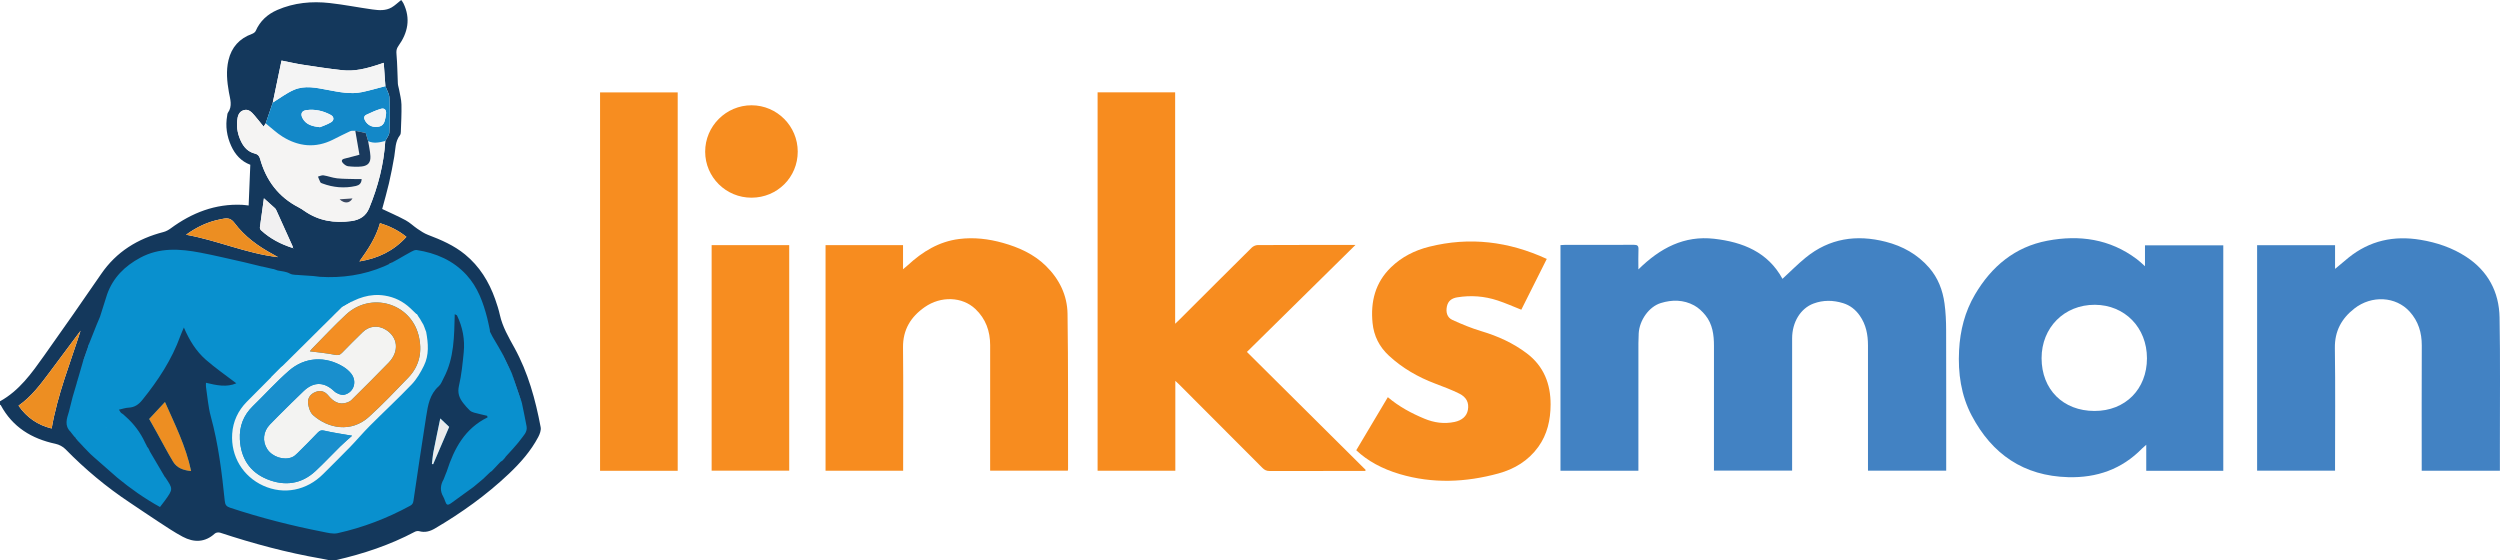 <svg xmlns="http://www.w3.org/2000/svg" xmlns:xlink="http://www.w3.org/1999/xlink" id="Layer_1" x="0px" y="0px" viewBox="0 0 2298.5 515.292" xml:space="preserve"><path fill="#0990CE" d="M125.979,229.591l-28.652,33.775l-31.845,86.346L55.17,391.025l14.387,20.041l67.656,55.193l33.875,10.553 c0,0,113.528,22.128,115.23,22.128s87.332-17.021,87.332-17.021l39.314-10.553l45.562-34.096l30.345-36.16l-9.051-44.249 l-8.546-31.154l-23.906-50.426l-17.219-27.574l-43.75-27.064l-28.029,21.802l-56.294,8.837l-65.46-10.93l-55.149-12.306 l-34.723-7.402L125.979,229.591z"></path><path fill="#14385C" d="M0,368.941c17.76-9.797,29.123-25.84,40.449-41.793c17.715-24.952,35.263-50.028,52.57-75.264 c14.065-20.508,33.634-32.463,57.317-38.575c2.335-0.603,4.632-1.88,6.593-3.324c19.564-14.395,41.071-22.814,65.748-21.671 c1.84,0.085,3.669,0.384,5.927,0.629c0.509-12.479,1.012-24.807,1.528-37.464c-8.431-3.135-13.974-9.369-17.604-17.388 c-4-8.835-5.385-18.072-3.669-27.688c0.163-0.916,0.162-1.998,0.665-2.696c4.441-6.166,2.053-12.598,0.919-19.009 c-1.725-9.752-2.687-19.536-0.382-29.334c2.812-11.953,10.052-19.968,21.617-24.184c1.32-0.481,2.9-1.533,3.417-2.727 c3.985-9.205,10.963-15.429,19.879-19.302c15.38-6.681,31.678-8.182,48.156-6.349c13.164,1.464,26.197,4.069,39.325,5.904 c5.945,0.831,12.104,1.303,17.585-1.85c3.037-1.748,5.602-4.314,8.819-6.858c0.506,0.734,1.44,1.778,2.029,2.99 c6.851,14.101,4.128,27.162-4.66,39.372c-1.771,2.461-1.95,4.576-1.686,7.545c0.796,8.957,0.814,17.98,1.252,26.972 c0.084,1.729,0.755,3.423,1.057,5.149c0.817,4.668,2.131,9.331,2.248,14.02c0.208,8.384-0.294,16.787-0.566,25.18 c-0.033,1.033-0.177,2.284-0.77,3.043c-4.553,5.834-4.107,12.921-5.259,19.644c-1.407,8.215-2.993,16.411-4.875,24.53 c-1.856,8.008-4.177,15.908-6.251,23.694c7.07,3.362,14.496,6.567,21.585,10.393c3.928,2.12,7.204,5.413,10.944,7.927 c3.027,2.035,6.132,4.153,9.507,5.439c12.117,4.619,23.898,9.664,34.089,18.009c13.418,10.987,22.055,25.063,27.755,41.144 c1.686,4.757,3.236,9.601,4.327,14.52c2.433,10.967,8.042,20.49,13.35,30.131c12.596,22.88,19.371,47.674,24.155,73.087 c0.523,2.777-0.787,6.297-2.199,8.97c-6.86,12.984-16.492,23.88-27.075,33.897c-20.588,19.487-43.5,35.888-67.927,50.229 c-4.554,2.673-9.191,3.983-14.476,2.503c-1.207-0.338-2.88-0.05-4.019,0.553c-22.978,12.167-47.426,20.325-72.673,26.06 c-4.126,0.937-8.907-0.633-13.324-1.398c-31.624-5.481-62.519-13.805-92.98-23.84c-1.411-0.465-3.8-0.195-4.819,0.734 c-9.193,8.377-19.321,8.452-29.6,2.996c-7.837-4.16-15.218-9.203-22.673-14.05c-8.701-5.658-17.241-11.563-25.889-17.304 C97.93,447.867,78.234,431.457,60.2,412.992c-2.332-2.388-5.876-4.25-9.158-4.949c-21.975-4.683-39.525-15.366-50.392-35.621 c-0.087-0.162-0.427-0.189-0.649-0.279C0,371.076,0,370.008,0,368.941z M82.566,416.835l0.109,0.108 c0.232,0.228,0.464,0.456,0.696,0.683l0.1,0.092c0.994,0.898,1.988,1.797,2.981,2.695c7.163,6.283,14.327,12.566,21.49,18.849 c12.217,10.078,25.118,19.14,39.152,26.883c1.666-2.179,3.078-3.938,4.396-5.764c7.751-10.738,7.744-10.743,0.368-21.647 c-0.07-0.104-0.211-0.161-0.318-0.24c0,0,0.004,0.005,0.004,0.005c-0.509-0.872-1.018-1.744-1.527-2.615 c-4.029-6.85-8.059-13.701-12.089-20.551c-0.259-0.56-0.519-1.119-0.778-1.679l0.063,0.033c-0.298-0.543-0.596-1.086-0.895-1.629 c0,0,0.044,0.049,0.044,0.049c-0.464-0.604-0.927-1.208-1.391-1.812l0.051-0.2c-0.635-1.213-1.269-2.426-1.904-3.638l0.045,0.048 c-4.233-9.053-10.128-16.863-17.606-23.489c-0.787-0.715-1.575-1.43-2.362-2.145c-0.508-0.34-1.017-0.681-1.525-1.021l-0.137,0.194 l0.101-0.215c-0.258-0.244-0.516-0.488-0.773-0.732l-0.013-0.055c-0.438-0.698-0.876-1.397-1.5-2.393 c3.276-0.71,6.11-1.735,8.983-1.858c5.431-0.232,9.2-2.952,12.424-6.937c14.585-18.031,27.238-37.2,35.144-59.19 c0.83-2.307,1.89-4.532,3.161-7.551c5.035,11.786,11.267,21.785,20.117,29.563c8.855,7.782,18.65,14.498,28.102,21.734 c-8.863,3.87-18.196,1.859-27.904-0.48c0,1.575-0.151,2.763,0.024,3.9c1.392,9.069,2.02,18.355,4.436,27.149 c6.986,25.423,10.118,51.427,12.806,77.512c0.379,3.674,1.492,5.176,4.932,6.315c27.876,9.224,56.259,16.476,85.059,22.112 c4.519,0.884,9.459,2.253,13.737,1.302c23.412-5.208,45.651-13.742,66.74-25.223c1.963-1.069,2.7-2.306,3.032-4.579 c3.787-25.937,7.665-51.861,11.732-77.755c1.581-10.067,3.181-20.18,11.561-27.594c2.084-1.844,3.111-4.927,4.486-7.515 c9.804-18.45,9.621-38.638,10.178-58.695c0.681,0.359,1.362,0.718,2.042,1.076c5.194,10.765,7.389,22.156,6.209,34.002 c-1.026,10.298-2.03,20.69-4.369,30.733c-1.54,6.612,0.31,11.358,4.046,16.084c1.813,2.293,3.733,4.533,5.846,6.544 c1.049,0.998,2.575,1.668,4.003,2.062c3.969,1.094,7.999,1.965,12.006,2.925c0.135,0.481,0.269,0.961,0.404,1.442 c-20.832,10.203-30.663,28.521-37.361,49.151c0,0,0.062-0.02,0.062-0.02c-0.55,1.351-1.1,2.702-1.649,4.053l0.054-0.049 c-0.524,1.32-1.048,2.64-1.572,3.96c-2.99,5.207-3.417,10.442-0.305,15.791c0.71,1.221,1.19,2.593,1.655,3.937 c1.368,3.951,2.376,4.365,5.779,1.937c6.77-4.831,13.475-9.752,20.207-14.635c0.824-0.681,1.648-1.362,2.472-2.043 c0.548-0.462,1.096-0.923,1.644-1.385c0.749-0.621,1.498-1.241,2.247-1.862l0.039-0.031c0.586-0.498,1.173-0.996,1.759-1.494 c0.253-0.205,0.505-0.41,0.758-0.615c2.199-2.1,4.399-4.201,6.598-6.302l-0.2-0.208l0.226,0.18c0.503-0.342,1.006-0.684,1.509-1.026 c2.621-2.78,5.243-5.56,7.864-8.34c0.673-0.455,1.346-0.91,2.02-1.366c0.666-0.735,1.333-1.469,1.999-2.204 c0.342-0.501,0.684-1.002,1.027-1.503l0.04-0.005c2.041-2.235,4.081-4.469,6.122-6.704c2.39-2.82,4.976-5.5,7.121-8.495 c2.688-3.754,6.699-7.109,5.752-12.441c-1.278-7.201-2.87-14.346-4.327-21.515c-3.102-9.09-6.205-18.18-9.307-27.269l0.05,0.036 c-2.963-6.144-5.927-12.288-8.89-18.432l0.036,0.043c-1.074-1.888-2.148-3.775-3.221-5.663l0.039,0.045 c-1.892-3.21-3.784-6.42-5.676-9.63l0.032,0.047c-0.82-1.605-1.64-3.21-2.461-4.815c0,0,0.022,0.026,0.022,0.026 c-0.032-0.522-0.064-1.044-0.096-1.567c-0.795-3.625-1.482-7.278-2.404-10.871c-3.704-14.432-8.692-28.312-18.961-39.562 c-12.313-13.488-28.153-20.238-45.874-23.011c-1.579-0.247-3.521,0.761-5.075,1.593c-8.316,4.452-16.258,9.749-24.897,13.422 c-18.794,7.991-38.62,10.889-59.029,9.616c-1.802-0.217-3.604-0.435-5.406-0.653c-0.333-0.029-0.667-0.059-1-0.088 c-3.729-0.252-7.458-0.504-11.187-0.756c-3.365-0.416-7.202,0.04-9.978-1.462c-3.663-1.981-7.433-2.117-11.209-2.859 c-1.231-0.431-2.462-0.861-3.693-1.292c-0.279-0.035-0.559-0.069-0.838-0.104c-3.191-0.736-6.382-1.473-9.573-2.209 c-0.278-0.036-0.556-0.073-0.834-0.109c-5.33-1.299-10.659-2.598-15.989-3.898c-13.39-2.957-26.72-6.232-40.185-8.793 c-18.819-3.579-37.466-4.945-55.365,4.71c-14.198,7.658-24.822,18.164-30.347,33.476c-2.189,6.913-4.379,13.826-6.568,20.74 c-1.021,2.424-2.042,4.847-3.064,7.271c-2.336,5.879-4.672,11.757-7.01,17.636c-0.151,0.216-0.202,0.453-0.155,0.711 c-0.14,0.269-0.28,0.538-0.421,0.807c-0.14,0.552-0.281,1.104-0.421,1.656c-1.507,4.28-3.015,8.559-4.522,12.839 c-1.398,4.827-2.796,9.654-4.195,14.481c-0.237,0.764-0.475,1.527-0.712,2.291c-0.056,0.271-0.111,0.542-0.167,0.813 c-0.192,0.541-0.383,1.082-0.575,1.623c-0.047,0.27-0.094,0.539-0.141,0.809c-1.262,4.265-2.523,8.53-3.785,12.795 c-1.143,4.54-2.286,9.079-3.429,13.619c-1.98,6.362-4.355,12.757,1.544,18.462c0.199,0.278,0.398,0.555,0.598,0.833 c0.859,1.086,1.718,2.172,2.576,3.258c0.214,0.238,0.429,0.476,0.643,0.715c0.319,0.289,0.637,0.578,0.956,0.867l-0.1,0.022 c1.106,1.322,2.213,2.643,3.319,3.965c0.99,1.058,1.981,2.116,2.971,3.174c0.364,0.404,0.728,0.809,1.092,1.213 c0.881,0.899,1.762,1.799,2.643,2.698c0.466,0.492,0.932,0.984,1.399,1.476l0.099,0.105c0.227,0.228,0.455,0.456,0.682,0.684 c0,0,0.116,0.116,0.116,0.116C82.108,416.375,82.337,416.605,82.566,416.835z M269.284,228.044c0.141,0.144,0.282,0.289,0.424,0.433 c0.017-0.116,0.034-0.231,0.051-0.347c-0.179,0.004-0.359,0.008-0.538,0.011c-0.062-0.574,0.017-1.211-0.208-1.712 c-4.933-10.987-9.896-21.96-14.872-32.927c-0.319-0.703-0.674-1.469-1.226-1.973c-3.669-3.358-7.397-6.654-10.269-9.222 c-1.141,8.108-2.487,17.391-3.693,26.693c-0.112,0.862,0.401,2.115,1.056,2.719C248.45,219.494,258.39,224.634,269.284,228.044z  M354.327,79.2c-0.5-7.076-1-14.153-1.516-21.449c-17.165,5.978-27.22,7.986-38.662,6.722c-12.035-1.33-24.021-3.156-35.99-5.007 c-6.505-1.006-12.932-2.516-19.323-3.785c-2.728,13.089-5.384,25.827-8.039,38.566c-2.175,6.399-4.35,12.798-6.526,19.197 c-0.561,0.869-1.122,1.739-1.912,2.963c-2.965-3.646-5.643-7.094-8.491-10.395c-2.561-2.968-5.398-6.067-9.823-4.703 c-4.683,1.444-5.604,5.68-6.002,9.931c-0.623,6.67,0.756,13.004,3.682,18.975c2.625,5.357,6.521,9.474,12.518,10.948 c2.776,0.682,4.102,2.094,4.878,4.886c5.508,19.835,16.918,35.063,35.469,44.605c1.772,0.912,3.46,2.015,5.093,3.163 c13.158,9.248,27.735,11.575,43.431,9.413c7.723-1.064,13.359-4.684,16.28-11.794c8.141-19.815,13.503-40.335,14.836-61.8 c1.304-2.649,3.616-5.254,3.735-7.956c0.468-10.573,0.573-21.192,0.095-31.761C357.896,86.297,355.632,82.771,354.327,79.2z  M17.039,372.971c7.724,11.12,17.893,17.884,30.463,20.974c5.394-31.44,17.205-60.409,26.572-89.878 c-9.37,12.582-18.785,25.348-28.335,38.013C37.314,353.253,29.057,364.605,17.039,372.971z M255.638,236.426 c-1.913-1.078-3.253-1.864-4.62-2.599c-13.659-7.343-26.087-16.342-35.424-28.816c-2.976-3.976-5.947-4.709-10.139-3.914 c-1.046,0.198-2.091,0.405-3.136,0.612c-11.276,2.239-21.4,6.985-31.23,14.105C199.928,220.971,226.336,233.032,255.638,236.426z  M137.172,385.195c1.958,3.468,4.393,7.725,6.776,12.012c5.049,9.083,9.834,18.322,15.186,27.222 c3.511,5.838,9.425,7.949,16.556,8.627c-4.806-22.76-14.867-42.712-24.023-63.431C146.61,375.057,141.998,380.01,137.172,385.195z  M373.651,217.774c-7.55-6.121-15.573-9.879-24.289-12.629c-3.711,13.173-10.814,23.994-18.927,35.206 C347.809,237.472,361.967,230.621,373.651,217.774z M397.121,426.566c0.369,0.089,0.737,0.178,1.106,0.267 c4.894-11.405,9.788-22.811,14.738-34.346c-2.506-2.381-5.068-4.816-8.166-7.76c-2.188,10.591-4.326,20.53-6.258,30.509 C397.82,418.965,397.581,422.787,397.121,426.566z"></path><path fill="#4282C3" d="M1506.34,432.79c-24.23,0-47.825,0-71.639,0c0-69.104,0-138.021,0-207.432c1.227-0.069,2.49-0.2,3.754-0.201 c21.237-0.013,42.474,0.062,63.709-0.082c3.364-0.023,4.39,0.972,4.244,4.285c-0.249,5.644-0.069,11.306-0.069,18.338 c20.009-19.704,42.128-31.323,69.709-28.164c26.414,3.025,49.425,12.314,62.761,36.823c7.19-6.611,13.937-13.469,21.352-19.509 c21.848-17.798,46.738-21.42,73.536-14.573c15.611,3.989,29.196,11.525,39.906,23.802c8.255,9.463,12.518,20.745,14.186,32.925 c1.099,8.024,1.452,16.202,1.479,24.313c0.139,41.488,0.065,82.977,0.065,124.465c0,1.57,0,3.141,0,4.953 c-24.077,0-47.767,0-71.915,0c0-1.672,0-3.229,0-4.787c0-36.819,0.007-73.639-0.005-110.458c-0.003-9.772-1.763-19.022-7.535-27.269 c-3.908-5.584-8.921-9.517-15.385-11.51c-9.054-2.792-18.202-2.951-27.118,0.367c-11.986,4.46-19.682,17.123-19.696,31.99 c-0.037,38.82-0.012,77.641-0.012,116.461c0,1.598,0,3.195,0,5.122c-23.831,0-47.522,0-71.876,0c0-1.412,0-2.943,0-4.474 c0-36.686-0.034-73.372,0.022-110.058c0.016-10.202-1.269-20.095-7.87-28.281c-2.848-3.532-6.429-6.891-10.38-9.039 c-9.749-5.299-20.333-5.38-30.711-2.137c-10.887,3.401-19.542,15.779-20.236,27.829c-0.176,3.061-0.264,6.131-0.265,9.198 c-0.017,37.353-0.011,74.706-0.01,112.059C1506.34,429.32,1506.34,430.898,1506.34,432.79z"></path><path fill="#F78C1F" d="M1009.129,84.862c23.792,0,47.367,0,71.305,0c0,70.688,0,141.171,0,212.801 c1.725-1.639,2.736-2.559,3.703-3.524c22.202-22.157,44.373-44.346,66.664-66.415c1.336-1.323,3.614-2.394,5.46-2.404 c28.714-0.15,57.429-0.105,86.144-0.104c0.898,0,1.796,0,3.804,0c-33.639,33.153-66.533,65.571-99.793,98.35 c37.155,36.91,73.177,72.695,109.2,108.481c-0.135,0.31-0.269,0.619-0.404,0.929c-1.257,0-2.513,0-3.77,0 c-28.047,0-56.094-0.04-84.141,0.063c-2.79,0.01-4.663-0.882-6.592-2.823c-25.504-25.651-51.087-51.222-76.656-76.809 c-0.923-0.924-1.9-1.794-3.455-3.257c0,27.954,0,55.177,0,82.611c-24.027,0-47.609,0-71.468,0 C1009.129,316.919,1009.129,201.078,1009.129,84.862z"></path><path fill="#4282C3" d="M2044.091,432.824c-23.745,0-47.077,0-70.829,0c0-7.666,0-15.191,0-23.915 c-1.826,1.629-2.889,2.469-3.828,3.431c-18.659,19.11-41.67,27.089-68.003,26.371c-40.854-1.113-69.895-21.125-88.611-56.555 c-9.865-18.674-12.723-39.048-11.637-60.075c0.944-18.274,5.322-35.525,14.63-51.336c15.198-25.814,36.689-43.797,66.572-49.443 c29.408-5.556,57.413-1.659,82.116,16.888c1.276,0.958,2.484,2.011,3.693,3.054c1.093,0.942,2.144,1.932,3.902,3.524 c0-6.813,0-12.827,0-19.225c24.266,0,48.038,0,71.995,0C2044.091,294.648,2044.091,363.546,2044.091,432.824z M1973.915,329.397 c0.007-28.172-20.353-49.066-47.915-49.172c-28.056-0.108-49.003,20.905-48.966,49.12c0.038,28.767,19.769,48.452,48.612,48.496 C1953.955,377.884,1973.908,357.859,1973.915,329.397z"></path><path fill="#4282C3" d="M2298.399,432.806c-24.06,0-47.657,0-71.877,0c0-1.594,0-3.134,0-4.674c0-36.814-0.104-73.629,0.06-110.443 c0.053-11.861-3.167-22.376-11.137-31.188c-12.728-14.072-34.96-15.24-50.822-2.853c-11.844,9.249-18.167,20.789-17.944,36.403 c0.511,35.873,0.162,71.759,0.162,107.64c0,1.577,0,3.155,0,5.008c-23.996,0-47.688,0-71.656,0c0-69.01,0-138.006,0-207.265 c23.866,0,47.551,0,71.667,0c0,7.249,0,14.225,0,21.792c4.49-3.754,8.383-7.111,12.383-10.336 c19.493-15.716,41.661-20.503,66.151-16.423c15.071,2.511,29.274,7.294,42.047,15.641c20.056,13.106,30.237,32.302,30.666,55.822 c0.704,38.669,0.262,77.359,0.3,116.04C2298.406,416.098,2298.399,424.226,2298.399,432.806z"></path><path fill="#F78C1F" d="M759.011,225.365c23.828,0,47.294,0,71.235,0c0,7.096,0,14.064,0,22.196 c2.062-1.749,3.336-2.754,4.525-3.851c13.407-12.369,28.471-21.61,46.935-23.963c13.677-1.743,27.184-0.146,40.396,3.573 c14.664,4.128,28.376,10.281,39.429,21.087c12.332,12.058,19.71,27.001,19.958,44.078c0.691,47.607,0.399,95.228,0.486,142.843 c0.001,0.388-0.117,0.776-0.218,1.403c-23.68,0-47.368,0-71.419,0c0-1.557,0-2.988,0-4.419c0-36.947-0.027-73.894,0.015-110.841 c0.015-13.024-4.067-24.405-13.614-33.418c-12.017-11.345-31.656-12.129-46.626-1.652c-12.733,8.911-20.047,20.705-19.876,37.02 c0.38,36.276,0.118,72.559,0.118,108.839c0,1.435,0,2.87,0,4.508c-23.909,0-47.485,0-71.343,0 C759.011,363.732,759.011,294.727,759.011,225.365z"></path><path fill="#F78D20" d="M1422.108,238.05c-8.035,16.021-15.774,31.454-23.421,46.702c-7.498-2.956-14.535-6.119-21.825-8.515 c-12.09-3.974-24.536-4.937-37.148-2.853c-4.888,0.808-8.376,3.19-9.44,8.391c-1.081,5.288,0.175,10.122,5.02,12.348 c8.663,3.981,17.567,7.646,26.691,10.374c15.123,4.522,29.225,10.894,41.801,20.401c15.597,11.79,21.913,28.126,21.832,47.119 c-0.06,13.947-2.952,27.277-11.331,38.881c-9.142,12.662-21.845,20.345-36.575,24.38c-30.143,8.257-60.465,9.562-90.796,0.596 c-16.047-4.744-29.644-12.106-39.983-21.927c9.579-16.086,19.212-32.263,29.049-48.784c10.242,8.694,21.598,14.75,33.554,19.743 c8.949,3.737,18.183,5.055,27.787,3.029c6.873-1.45,11.214-5.303,12.254-11.027c1.173-6.452-1.138-11.689-7.929-15.044 c-7.142-3.529-14.653-6.352-22.12-9.176c-15.762-5.962-30.094-14.163-42.529-25.648c-8.845-8.169-13.874-18.154-15.063-30.019 c-1.957-19.537,2.385-37.142,16.907-51.23c9.894-9.598,21.891-15.64,35.166-18.955 C1351.174,217.554,1386.964,221.888,1422.108,238.05z"></path><path fill="#F78D20" d="M623.075,432.848c-23.91,0-47.519,0-71.382,0c0-115.967,0-231.806,0-347.918c23.729,0,47.423,0,71.382,0 C623.075,200.783,623.075,316.624,623.075,432.848z"></path><path fill="#F78D20" d="M654.278,225.384c23.85,0,47.433,0,71.323,0c0,69.137,0,138.103,0,207.331c-23.671,0-47.36,0-71.323,0 C654.278,363.767,654.278,294.772,654.278,225.384z"></path><path fill="#F78D20" d="M733.438,139.389c0.017,23.575-18.766,42.317-42.452,42.362c-23.527,0.044-42.595-18.835-42.656-42.234 c-0.062-23.497,19.234-42.792,42.721-42.72C714.423,96.869,733.421,115.958,733.438,139.389z"></path><path fill="#F5F4F3" d="M354.229,129.636c-1.333,21.465-6.695,41.984-14.836,61.8c-2.921,7.11-8.557,10.73-16.28,11.794 c-15.696,2.163-30.273-0.165-43.431-9.413c-1.633-1.148-3.321-2.252-5.093-3.163c-18.551-9.541-29.961-24.77-35.469-44.605 c-0.775-2.792-2.102-4.204-4.878-4.886c-5.997-1.474-9.893-5.591-12.518-10.948c-2.926-5.972-4.305-12.306-3.682-18.975 c0.397-4.251,1.319-8.487,6.002-9.931c4.425-1.364,7.262,1.735,9.823,4.703c2.848,3.301,5.526,6.749,8.491,10.395 c0.79-1.224,1.351-2.094,1.912-2.963c5.184,4.131,10.017,8.827,15.619,12.282c14.687,9.059,30.115,10.68,45.979,2.814 c5.366-2.661,10.679-5.438,16.126-7.922c1.329-0.606,3.092-0.263,4.656-0.357c1.238,7.166,2.476,14.333,3.798,21.984 c-4.745,1.259-9.185,2.525-13.673,3.596c-3.003,0.717-3.079,2.406-1.351,4.224c1.217,1.28,2.987,2.623,4.631,2.797 c4.182,0.442,8.492,0.715,12.64,0.189c5.774-0.732,8.186-3.711,7.863-9.539c-0.256-4.606-1.357-9.165-2.083-13.745 C343.748,132.249,348.989,130.961,354.229,129.636z M332.5,164.646c-1.904,0-3.483,0.042-5.06-0.007 c-5.859-0.184-11.75-0.084-17.564-0.704c-4.204-0.449-8.27-2.084-12.468-2.743c-1.591-0.25-3.38,0.754-5.079,1.186 c0.722,1.738,1.364,3.517,2.215,5.191c0.256,0.504,1.052,0.815,1.664,1.047c10.118,3.833,20.492,4.728,31.061,2.361 C330.131,170.336,332.367,168.702,332.5,164.646z M324.086,182.406c-4.248,0.3-7.873,0.556-11.879,0.839 C316.656,187.334,321.497,187.131,324.086,182.406z"></path><path fill="#1388C8" d="M354.229,129.636c-5.24,1.325-10.481,2.613-15.753,0.132c-0.786-2.637-1.572-5.274-2.247-7.539 c-3.44-0.706-6.509-1.337-9.578-1.967c-1.564,0.094-3.327-0.249-4.656,0.357c-5.447,2.484-10.76,5.261-16.126,7.922 c-15.864,7.866-31.293,6.245-45.979-2.814c-5.601-3.455-10.435-8.152-15.619-12.282c2.175-6.399,4.35-12.798,6.526-19.195 c6.452-3.935,12.566-8.644,19.434-11.624c10.111-4.386,20.688-1.894,31.087,0.045c10.479,1.954,21.02,4.23,31.721,1.96 c7.158-1.518,14.197-3.6,21.289-5.43c1.305,3.57,3.569,7.097,3.733,10.718c0.477,10.569,0.373,21.188-0.095,31.761 C357.845,124.382,355.534,126.987,354.229,129.636z M294.202,116.925c2.498-1.08,6.7-2.372,10.304-4.621 c2.841-1.773,2.575-4.975-0.2-6.505c-7.048-3.885-14.67-5.651-22.699-4.527c-4.255,0.596-5.499,3.488-3.467,7.338 C281.138,114.29,286.417,116.129,294.202,116.925z M345.08,116.704c5.063,0.063,7.531-1.666,8.686-5.786 c0.57-2.034,0.943-4.144,1.175-6.245c0.4-3.629-1.422-5.608-4.912-4.563c-4.535,1.359-8.894,3.388-13.193,5.416 c-2.367,1.117-2.43,3.196-1.166,5.405C337.937,114.894,341.477,116.537,345.08,116.704z"></path><path fill="#F4F4F4" d="M354.327,79.201c-7.092,1.83-14.13,3.912-21.289,5.43c-10.701,2.27-21.242-0.006-31.721-1.96 c-10.4-1.939-20.977-4.432-31.087-0.045c-6.867,2.979-12.982,7.689-19.434,11.624c2.655-12.74,5.311-25.478,8.039-38.567 c6.39,1.268,12.817,2.778,19.323,3.785c11.97,1.851,23.955,3.677,35.99,5.007c11.442,1.265,21.497-0.743,38.662-6.722 C353.327,65.048,353.827,72.124,354.327,79.201z"></path><path fill="#ED8E22" d="M17.039,372.971c12.018-8.366,20.275-19.718,28.7-30.891c9.55-12.665,18.965-25.431,28.335-38.013 c-9.367,29.469-21.178,58.438-26.572,89.878C34.932,390.855,24.763,384.091,17.039,372.971z"></path><path fill="#EC8E22" d="M255.638,236.426c-29.302-3.394-55.71-15.455-84.549-20.612c9.83-7.12,19.954-11.866,31.23-14.105 c1.045-0.207,2.09-0.414,3.136-0.612c4.192-0.795,7.162-0.063,10.139,3.914c9.337,12.474,21.765,21.473,35.424,28.816 C252.385,234.562,253.725,235.348,255.638,236.426z"></path><path fill="#ED8E22" d="M137.172,385.195c4.826-5.184,9.438-10.138,14.495-15.57c9.155,20.719,19.217,40.671,24.023,63.431 c-7.13-0.678-13.045-2.788-16.556-8.627c-5.352-8.9-10.137-18.139-15.186-27.222C141.565,392.92,139.13,388.663,137.172,385.195z"></path><path fill="#EC8E22" d="M373.651,217.774c-11.684,12.847-25.842,19.698-43.216,22.577c8.112-11.212,15.216-22.033,18.927-35.206 C358.078,207.895,366.101,211.653,373.651,217.774z"></path><path fill="#F1F0F1" d="M269.284,228.045c-10.895-3.411-20.835-8.551-29.276-16.326c-0.655-0.603-1.167-1.857-1.056-2.719 c1.207-9.301,2.552-18.585,3.693-26.693c2.872,2.568,6.6,5.863,10.269,9.222c0.551,0.505,0.907,1.27,1.226,1.973 c4.977,10.967,9.939,21.941,14.872,32.927c0.225,0.501,0.146,1.138,0.208,1.712L269.284,228.045z"></path><path fill="#EBECED" d="M397.121,426.566c0.459-3.779,0.698-7.601,1.42-11.33c1.932-9.979,4.07-19.919,6.258-30.509 c3.098,2.944,5.66,5.379,8.166,7.76c-4.95,11.535-9.844,22.94-14.738,34.346C397.858,426.744,397.49,426.655,397.121,426.566z"></path><path fill="#1A8DC8" d="M479.821,370.495c-1.526-3.708-3.261-7.346-4.528-11.14c-1.776-5.315-3.203-10.747-4.779-16.129 C473.616,352.316,476.719,361.405,479.821,370.495z"></path><path fill="#1A8DC8" d="M470.564,343.262c-2.182-3.971-4.467-7.89-6.501-11.935c-1.03-2.048-1.608-4.324-2.389-6.497 C464.637,330.974,467.6,337.118,470.564,343.262z"></path><path fill="#1A8AC5" d="M78.55,328.916c-0.736,1.07-1.471,2.14-2.206,3.21c1.507-4.28,3.015-8.559,4.522-12.838 c0.291,0.01,0.582,0.02,0.873,0.03C80.676,322.518,79.613,325.717,78.55,328.916z"></path><path fill="#1A8DC8" d="M458.527,319.255c-1.892-3.21-3.784-6.42-5.676-9.63C454.743,312.835,456.635,316.045,458.527,319.255z"></path><path fill="#1A8AC5" d="M465.153,419.65c2.041-2.235,4.081-4.469,6.122-6.704C469.234,415.18,467.194,417.415,465.153,419.65z"></path><path fill="#1A8AC5" d="M444.07,440.422c2.198-2.103,4.396-4.206,6.596-6.306C448.469,436.221,446.269,438.322,444.07,440.422z"></path><path fill="#1A8DC8" d="M461.709,324.872c-1.074-1.887-2.148-3.774-3.222-5.662C459.562,321.097,460.636,322.985,461.709,324.872z"></path><path fill="#0E8CCC" d="M81.739,319.318c-0.291-0.01-0.582-0.02-0.873-0.03c0.14-0.552,0.28-1.104,0.42-1.656 c0.14-0.269,0.281-0.538,0.421-0.808c-0.047-0.259,0.004-0.496,0.156-0.712c0.495,0,0.988-0.001,1.482-0.001 c0,0,0.001,0.001,0.001,0.001C82.81,317.182,82.275,318.25,81.739,319.318z"></path><path fill="#1A8DC8" d="M452.883,309.672c-0.82-1.605-1.64-3.21-2.461-4.815C451.243,306.461,452.063,308.066,452.883,309.672z"></path><path fill="#1A8AC5" d="M83.471,417.719c0.994,0.898,1.988,1.796,2.981,2.695C85.458,419.516,84.465,418.617,83.471,417.719z"></path><path fill="#1A8AC5" d="M69.557,402.714c0.319-0.05,0.638-0.1,0.957-0.15c0.787,1.372,1.575,2.744,2.362,4.115 C71.77,405.357,70.664,404.035,69.557,402.714z"></path><path fill="#0F8FCE" d="M409.388,436.862c-0.524,1.32-1.048,2.64-1.572,3.96C408.339,439.503,408.864,438.182,409.388,436.862z"></path><path fill="#1A8AC5" d="M65.482,397.852c0.859,1.086,1.718,2.172,2.577,3.258C67.2,400.024,66.341,398.938,65.482,397.852z"></path><path fill="#0F8FCE" d="M410.983,432.858c-0.549,1.351-1.098,2.702-1.648,4.053C409.883,435.56,410.433,434.209,410.983,432.858z"></path><path fill="#1A8AC5" d="M435.15,447.852c0.824-0.681,1.648-1.362,2.472-2.043C436.799,446.49,435.974,447.171,435.15,447.852z"></path><path fill="#1A8AC5" d="M439.267,444.424c0.749-0.621,1.498-1.241,2.247-1.862C440.765,443.183,440.016,443.804,439.267,444.424z"></path><path fill="#1A8AC5" d="M460.067,424.727c0.674-0.455,1.347-0.91,2.02-1.366C461.413,423.817,460.74,424.272,460.067,424.727z"></path><path fill="#1A8AC5" d="M71.27,349.711c-0.192,0.541-0.383,1.082-0.575,1.623C70.887,350.794,71.078,350.253,71.27,349.711z"></path><path fill="#1A8AC5" d="M79.583,413.763c0.466,0.492,0.933,0.984,1.399,1.476C80.515,414.748,80.049,414.255,79.583,413.763z"></path><path fill="#1A8AC5" d="M72.149,346.607c-0.238,0.764-0.475,1.528-0.712,2.291C71.674,348.135,71.911,347.371,72.149,346.607z"></path><path fill="#1A8AC5" d="M441.553,442.532c0.586-0.498,1.172-0.996,1.759-1.494C442.726,441.535,442.139,442.033,441.553,442.532z"></path><path fill="#1A8AC5" d="M464.086,421.157c0.341-0.503,0.681-1.006,1.024-1.506C464.77,420.155,464.428,420.656,464.086,421.157z"></path><path fill="#0F90CE" d="M137.214,413.689c-0.298-0.543-0.597-1.085-0.895-1.629C136.617,412.603,136.915,413.146,137.214,413.689z"></path><path fill="#1A8AC5" d="M450.694,434.093c0.503-0.342,1.006-0.684,1.509-1.026C451.7,433.409,451.197,433.751,450.694,434.093z"></path><path fill="#0F90CE" d="M113.196,380.872c-0.51-0.339-1.021-0.678-1.528-1.019C112.179,380.192,112.687,380.532,113.196,380.872z"></path><path fill="#1A8DC8" d="M450.445,304.882c-0.032-0.522-0.064-1.044-0.095-1.567C450.381,303.838,450.413,304.36,450.445,304.882z"></path><path fill="#1A8AC5" d="M75.848,409.852c0.364,0.405,0.728,0.81,1.092,1.214C76.576,410.661,76.212,410.257,75.848,409.852z"></path><path fill="#1A8AC5" d="M81.707,316.824c-0.141,0.269-0.281,0.539-0.421,0.808C81.426,317.363,81.567,317.094,81.707,316.824z"></path><path fill="#F1F0F1" d="M269.221,228.142c0.179-0.004,0.359-0.008,0.538-0.011c-0.017,0.116-0.034,0.231-0.051,0.347 c-0.141-0.144-0.282-0.289-0.424-0.433C269.284,228.045,269.221,228.142,269.221,228.142z"></path><path fill="#1A8AC5" d="M81.08,415.344c0.228,0.228,0.455,0.457,0.682,0.685C81.535,415.801,81.308,415.573,81.08,415.344z"></path><path fill="#0E8CCC" d="M68.702,401.825c0.319,0.288,0.637,0.577,0.956,0.866C69.339,402.402,69.02,402.113,68.702,401.825z"></path><path fill="#0F90CE" d="M111.634,379.83c-0.26-0.243-0.519-0.485-0.776-0.73C111.119,379.342,111.377,379.586,111.634,379.83z"></path><path fill="#1A8AC5" d="M82.675,416.943c0.232,0.228,0.464,0.456,0.696,0.684C83.139,417.399,82.907,417.171,82.675,416.943z"></path><path fill="#1A8AC5" d="M81.879,416.145c0.229,0.23,0.458,0.461,0.687,0.691C82.337,416.605,82.108,416.375,81.879,416.145z"></path><path fill="#F3F3F2" d="M307.564,288.532c1.25-1.037,2.501-2.074,3.751-3.111c1.052-1.045,2.104-2.089,3.157-3.134 c0,0-0.055,0.022-0.055,0.022c0.716-0.349,1.431-0.699,2.147-1.048c0,0,0.035,0.045,0.036,0.046 c11.31-7.222,23.311-11.703,37.061-9.548c9.131,1.431,16.98,5.375,23.678,11.679c1.874,1.763,3.715,3.561,5.568,5.345 c-0.002,0.002,0.328-0.144,0.331-0.146c0.416,0.664,0.829,1.329,1.241,1.995c0,0-0.069-0.006-0.068-0.007 c0.706,1.038,1.41,2.077,2.114,3.116c0,0-0.066,0-0.064-0.001c1.012,1.728,2.022,3.458,3.033,5.187c0,0-0.061,0.003-0.057,0.001 c0.405,1.012,0.806,2.026,1.208,3.04c0,0-0.077-0.045-0.075-0.045c0.414,1.061,0.826,2.122,1.238,3.183 c1.942,10.602,2.856,21.291-2.108,31.251c-3.017,6.053-6.548,12.196-11.172,17.038c-12.463,13.048-25.733,25.323-38.486,38.1 c-6.264,6.277-11.972,13.104-18.149,19.472c-8.145,8.396-16.512,16.577-24.771,24.863c-15.146,15.197-36.113,19.295-55.023,10.741 c-18.712-8.464-29.993-26.941-28.624-47.742c0.747-11.348,5.374-21.242,13.395-29.396c10.014-10.179,20.119-20.269,30.194-30.388 c0.727-0.73,1.422-1.611,2.315-2.039c14.353-6.883,21.374-21.248,32.363-31.556c0.342-0.515,0.684-1.029,1.025-1.542 c0,0-0.054,0.063-0.054,0.063c0.381-0.362,0.761-0.724,1.141-1.086c2.741-2.615,5.481-5.23,8.222-7.847 c0.46-0.461,0.92-0.922,1.379-1.382c0.585-0.578,1.17-1.155,1.756-1.734C305.996,290.792,306.78,289.662,307.564,288.532z  M323.738,400.601c-8.989-1.571-17.164-2.705-25.171-4.563c-2.75-0.638-4.29-0.511-6.214,1.511 c-6.165,6.481-12.498,12.803-18.854,19.099c-1.438,1.425-3.06,2.888-4.884,3.662c-7.633,3.239-18.201-0.247-22.845-7.302 c-4.753-7.221-3.835-16.275,2.325-22.66c2.628-2.724,5.266-5.439,7.959-8.099c7.711-7.618,15.34-15.323,23.209-22.775 c9.327-8.833,19.006-8.377,28.007,0.213c2.237,2.135,6.677,3.888,9.443,3.193c8.758-2.2,11.753-12.187,6.208-19.318 c-1.954-2.513-4.572-4.72-7.303-6.387c-16.374-9.99-35.354-9.078-49.926,3.641c-11.637,10.157-22.026,21.729-33.133,32.504 c-8.708,8.446-12.63,18.614-12.013,30.629c0.885,17.237,8.982,30.006,24.923,36.573c16.032,6.605,31.48,4.79,44.606-7.406 c7.81-7.256,15.066-15.103,22.687-22.567C316.405,406.978,320.318,403.684,323.738,400.601z M284.924,323.006 c7.675,1.005,15.313,1.652,22.776,3.159c2.957,0.597,4.68,0.355,6.717-1.751c6.221-6.431,12.573-12.739,18.99-18.976 c6.058-5.888,14.126-6.681,21.275-2.305c11.25,6.885,12.573,19.998,2.674,30.256c-11.232,11.64-22.77,22.986-34.242,34.392 c-1.023,1.017-2.459,1.76-3.839,2.253c-7.609,2.718-12.922-1.014-17.501-6.492c-3.126-3.74-6.947-4.975-11.511-3.241 c-4.93,1.872-7.676,5.799-6.989,10.825c0.503,3.682,1.883,8.158,4.483,10.489c13.876,12.444,35.146,16.467,51.532,1.593 c12.601-11.438,24.366-23.82,36.168-36.104c10.579-11.011,12.989-24.672,9.361-38.885c-7.602-29.777-43.909-40.102-66.609-19.055 c-10.844,10.054-20.935,20.92-31.341,31.443C285.936,321.549,285.19,322.674,284.924,323.006z"></path><path fill="#0E8CCC" d="M365.989,289.067c-0.783-1.341-1.567-2.682-2.352-4.022C364.42,286.386,365.204,287.726,365.989,289.067z"></path><path fill="#0E8CCC" d="M363.687,285.046c-0.546-0.806-1.092-1.611-1.639-2.416C362.593,283.435,363.14,284.24,363.687,285.046z"></path><path fill="#0E8CCC" d="M367.783,293.858c-0.319-0.823-0.639-1.645-0.96-2.468C367.142,292.213,367.462,293.035,367.783,293.858z"></path><path fill="#0E8CCC" d="M366.881,291.425c-0.311-0.786-0.622-1.572-0.936-2.357C366.255,289.854,366.568,290.639,366.881,291.425z"></path><path fill="#0E8CCC" d="M362.1,282.635c-0.32-0.516-0.64-1.032-0.962-1.547C361.457,281.605,361.778,282.12,362.1,282.635z"></path><path fill="#0E8CCC" d="M303.457,293.657c-0.46,0.46-0.919,0.92-1.379,1.382C302.537,294.579,302.997,294.118,303.457,293.657z"></path><path fill="#0E8CCC" d="M293.855,302.886c-0.38,0.362-0.76,0.724-1.141,1.086C293.094,303.61,293.474,303.248,293.855,302.886z"></path><path fill="#0E8CCC" d="M292.768,303.909c-0.341,0.514-0.683,1.027-1.025,1.542C292.084,304.938,292.426,304.423,292.768,303.909z"></path><path fill="#1A3A5D" d="M326.651,120.261c3.069,0.63,6.138,1.261,9.578,1.967c0.675,2.265,1.461,4.902,2.247,7.539 c0.726,4.58,1.827,9.139,2.083,13.745c0.323,5.828-2.089,8.807-7.863,9.539c-4.148,0.526-8.458,0.254-12.64-0.189 c-1.644-0.174-3.414-1.516-4.631-2.797c-1.728-1.819-1.652-3.507,1.351-4.224c4.487-1.071,8.928-2.337,13.673-3.596 C329.127,134.594,327.889,127.428,326.651,120.261z"></path><path fill="#1A3A5D" d="M332.5,164.646c-0.133,4.055-2.369,5.689-5.231,6.33c-10.569,2.366-20.942,1.472-31.061-2.361 c-0.612-0.232-1.408-0.543-1.664-1.047c-0.85-1.674-1.492-3.452-2.215-5.191c1.699-0.432,3.487-1.436,5.079-1.186 c4.198,0.659,8.264,2.295,12.468,2.743c5.814,0.62,11.705,0.521,17.564,0.704C329.017,164.688,330.596,164.646,332.5,164.646z"></path><path fill="#394761" d="M324.086,182.406c-2.589,4.725-7.431,4.928-11.879,0.839C316.213,182.962,319.838,182.706,324.086,182.406z"></path><path fill="#0E8CCC" d="M314.472,282.288c-1.052,1.045-2.104,2.089-3.157,3.134C312.367,284.377,313.42,283.332,314.472,282.288z"></path><path fill="#0F90CE" d="M98.273,393.177c-0.227,0.088-0.508,0.297-0.664,0.227c-0.158-0.07-0.193-0.417-0.281-0.643 c0.226-0.087,0.507-0.297,0.664-0.228C98.149,392.603,98.184,392.95,98.273,393.177z"></path><path fill="#0E8CCC" d="M316.564,281.262c-0.715,0.349-1.431,0.698-2.147,1.048C315.133,281.961,315.848,281.611,316.564,281.262z"></path><path fill="#F1F3F5" d="M294.202,116.925c-7.784-0.797-13.063-2.636-16.062-8.314c-2.033-3.85-0.788-6.743,3.467-7.338 c8.03-1.124,15.652,0.642,22.699,4.527c2.775,1.529,3.041,4.732,0.2,6.505C300.901,114.553,296.699,115.846,294.202,116.925z"></path><path fill="#F1F3F5" d="M345.08,116.704c-3.603-0.167-7.143-1.81-9.411-5.774c-1.264-2.209-1.202-4.288,1.166-5.405 c4.299-2.028,8.658-4.057,13.193-5.416c3.49-1.045,5.312,0.934,4.912,4.563c-0.232,2.101-0.605,4.212-1.175,6.245 C352.611,115.038,350.143,116.766,345.08,116.704z"></path><path fill="#0E8CCC" d="M457.26,386.33c-0.095,0.223-0.191,0.445-0.287,0.668c-0.222-0.096-0.57-0.143-0.632-0.302 c-0.063-0.161,0.156-0.432,0.251-0.655C456.815,386.137,457.037,386.233,457.26,386.33z"></path><path fill="#0E8CCC" d="M151.541,438.496c-0.117,0.118-0.234,0.237-0.35,0.355c0.023-0.069,0.026-0.161,0.073-0.201 c0.079-0.067,0.186-0.1,0.281-0.148C151.545,438.501,151.541,438.496,151.541,438.496z"></path><path fill="#198FCD" d="M323.738,400.601c-3.42,3.084-7.333,6.377-10.977,9.946c-7.621,7.463-14.877,15.311-22.687,22.567 c-13.126,12.196-28.574,14.011-44.606,7.406c-15.941-6.567-24.037-19.336-24.923-36.573c-0.617-12.015,3.305-22.182,12.013-30.629 c11.108-10.774,21.497-22.347,33.133-32.504c14.572-12.719,33.552-13.631,49.926-3.641c2.731,1.666,5.349,3.874,7.303,6.387 c5.545,7.131,2.55,17.119-6.208,19.318c-2.767,0.695-7.206-1.058-9.443-3.193c-9.001-8.59-18.68-9.045-28.007-0.213 c-7.869,7.452-15.499,15.157-23.209,22.775c-2.692,2.66-5.331,5.375-7.959,8.099c-6.16,6.386-7.077,15.439-2.325,22.66 c4.644,7.055,15.212,10.541,22.845,7.302c1.823-0.774,3.446-2.237,4.884-3.662c6.355-6.296,12.689-12.618,18.854-19.099 c1.923-2.022,3.463-2.149,6.214-1.511C306.574,397.896,314.75,399.029,323.738,400.601z"></path><path fill="#F38E23" d="M284.924,323.006c0.266-0.332,1.011-1.457,1.943-2.399c10.407-10.523,20.497-21.389,31.341-31.443 c22.7-21.047,59.007-10.722,66.609,19.055c3.629,14.213,1.218,27.874-9.361,38.885c-11.802,12.284-23.567,24.665-36.168,36.104 c-16.386,14.874-37.657,10.851-51.532-1.593c-2.599-2.331-3.979-6.807-4.483-10.489c-0.687-5.026,2.059-8.953,6.989-10.825 c4.564-1.734,8.385-0.499,11.511,3.241c4.579,5.478,9.892,9.21,17.501,6.492c1.38-0.493,2.816-1.236,3.839-2.253 c11.472-11.406,23.01-22.752,34.242-34.392c9.899-10.259,8.576-23.371-2.674-30.256c-7.15-4.376-15.217-3.582-21.275,2.305 c-6.417,6.237-12.769,12.545-18.99,18.976c-2.037,2.106-3.76,2.348-6.717,1.751C300.237,324.658,292.6,324.012,284.924,323.006z"></path><polygon fill="#0990CE" points="259.363,336.99 317.936,279.366 298.915,278.075 265.468,305.451 "></polygon><polygon fill="#F3F3F2" points="249.46,346.676 314.417,282.31 323.85,277.149 314.417,289.068 250.745,348.813 "></polygon></svg>